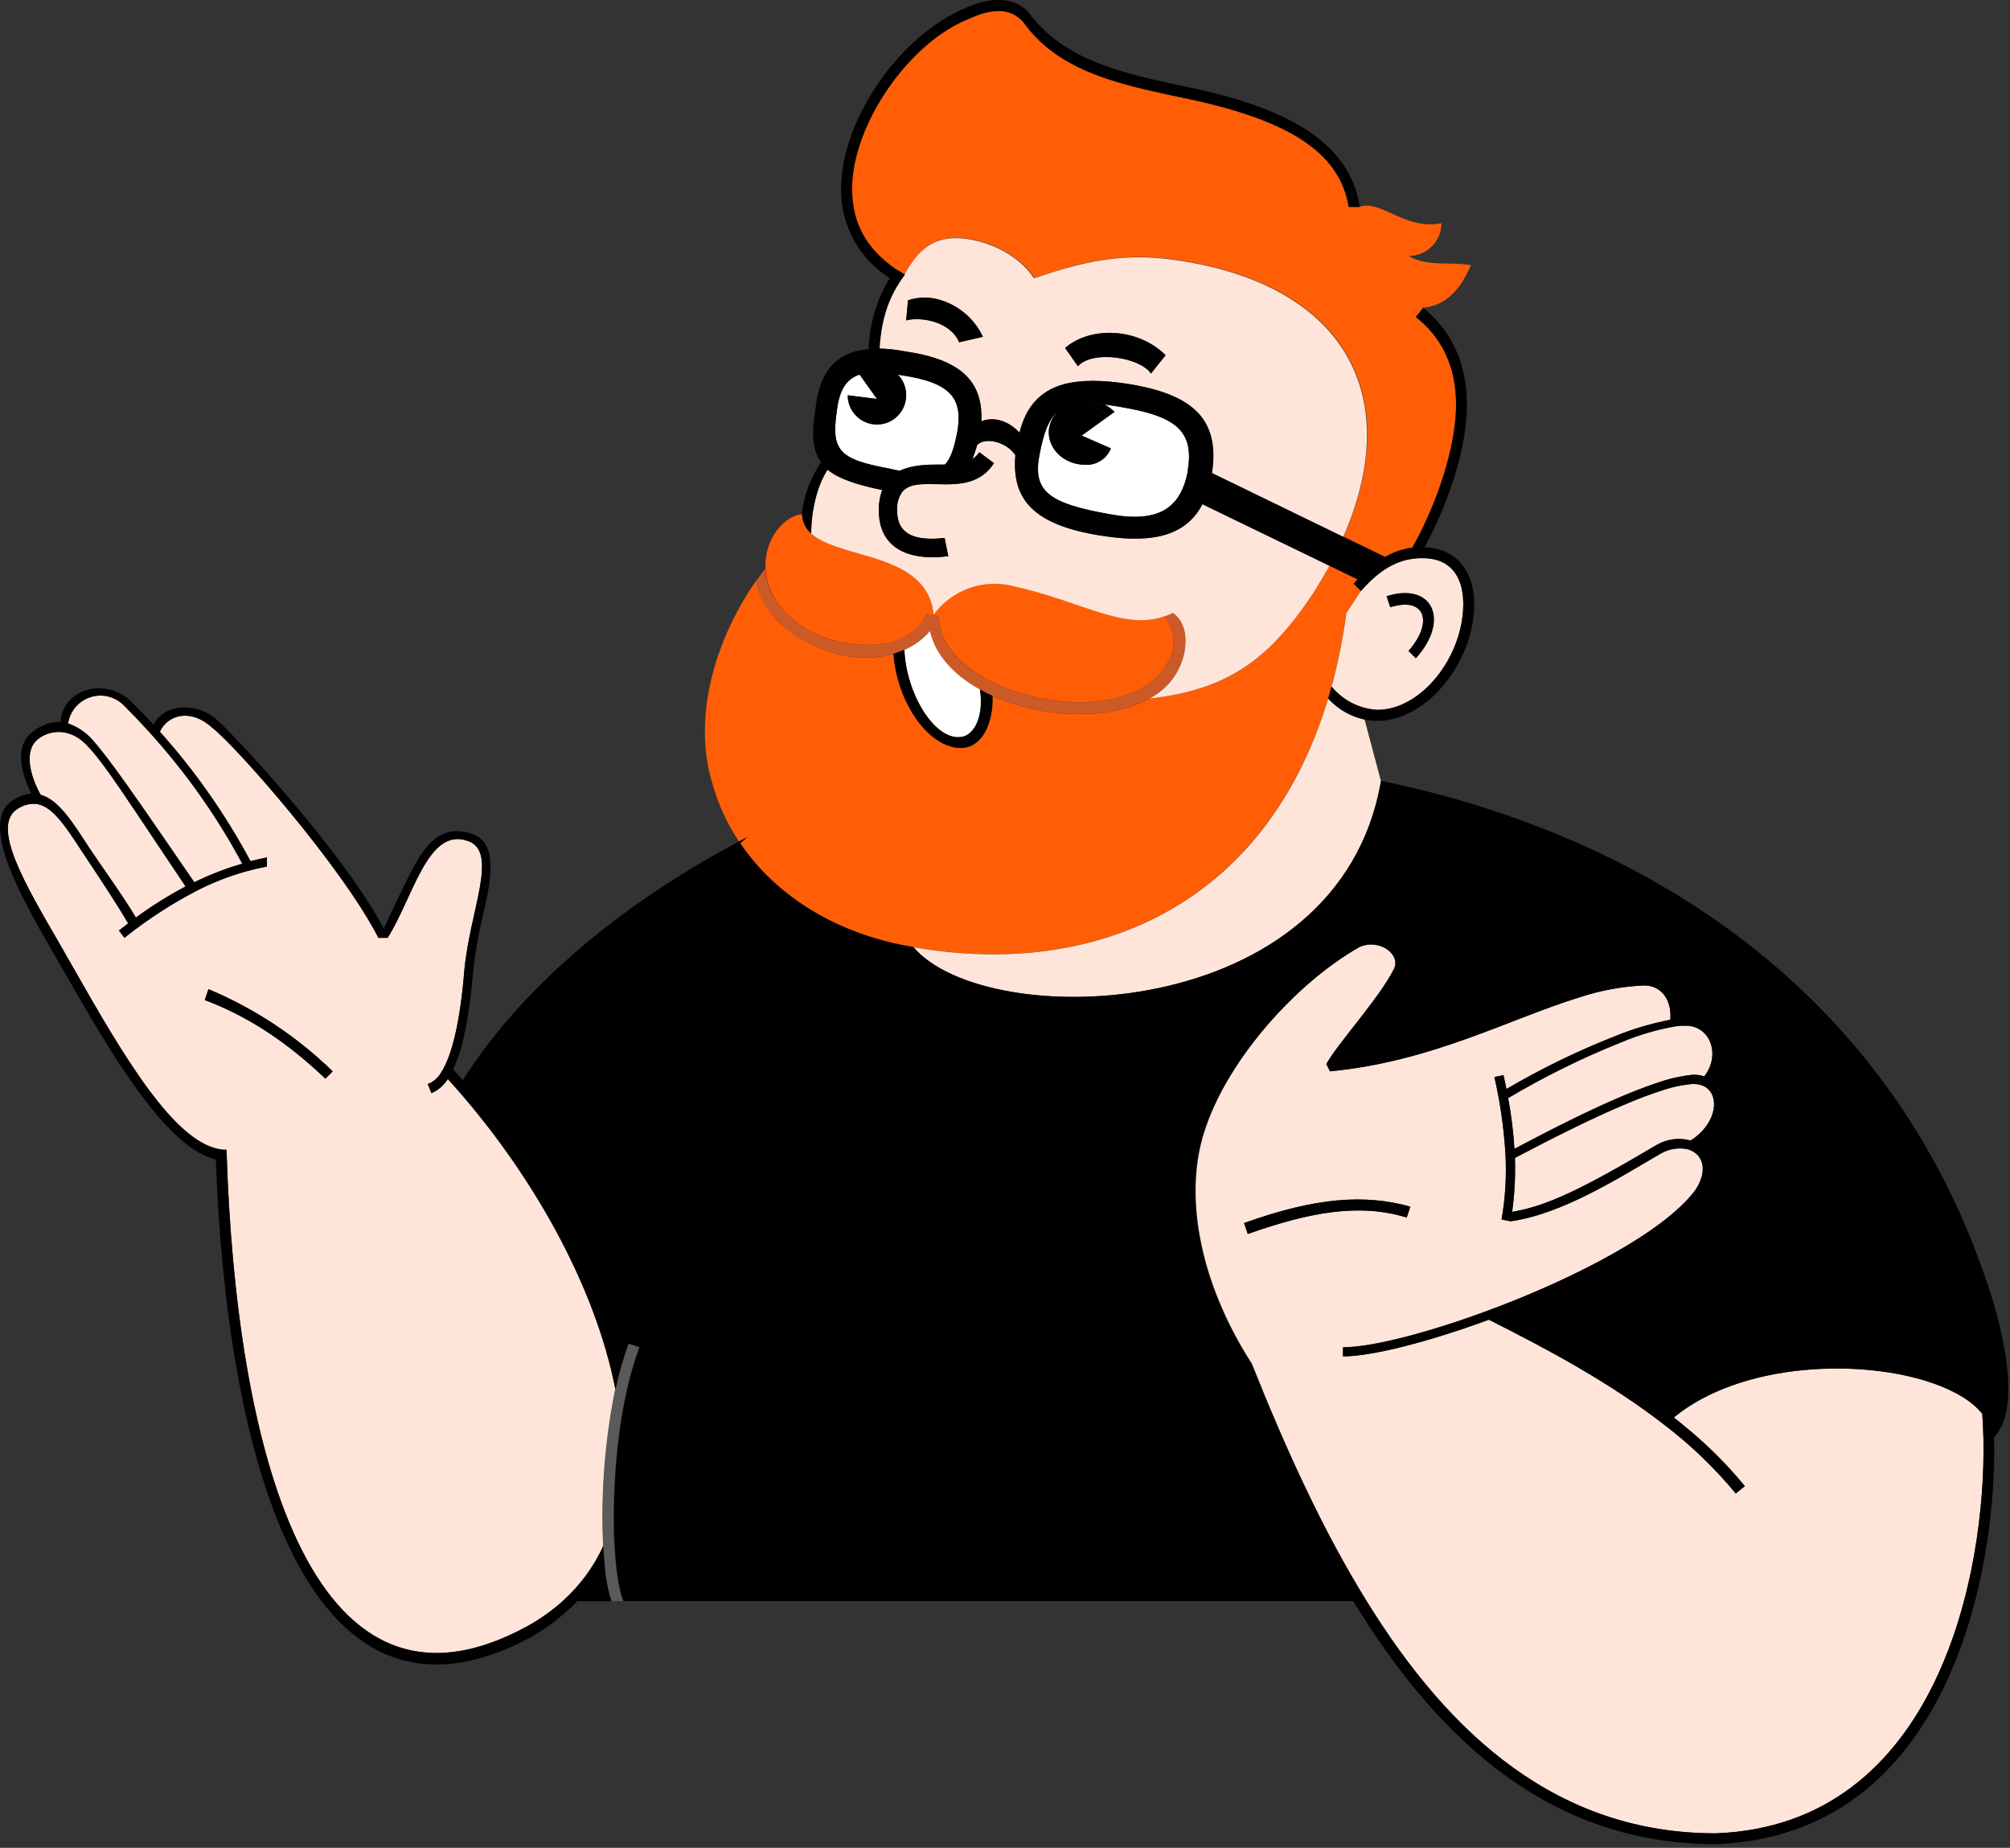 <svg width="272" height="250" viewBox="0 0 272 250" fill="none" xmlns="http://www.w3.org/2000/svg">
<rect x="0" y="0" width="272" height="250" fill="#333333" stroke="none"/>
<path d="M2.488 109.354C3.15 108.933 3.923 108.72 4.706 108.74C6.925 108.866 8.684 111.498 11.146 115.283C13.12 118.241 15.582 121.938 17.327 124.895L17.416 124.858C16.973 125.198 16.529 125.538 16.093 125.886L16.832 126.877C19.966 124.368 23.345 122.181 26.917 120.348C28.95 119.332 31.073 118.51 33.261 117.893C34.2 117.635 35.146 117.413 36.115 117.235V116.001C35.375 116.141 34.636 116.311 33.897 116.503C30.521 110.196 26.403 104.316 21.63 98.988C22.703 96.666 25.823 95.801 28.714 98.448C31.922 100.918 46.266 117.235 51.205 126.877H52.447C55.907 121.435 57.882 111.794 63.323 113.775C67.523 115.254 63.567 123.165 62.828 131.328C62.281 138.041 61.201 142.758 59.693 145.087C59.293 145.807 58.651 146.362 57.882 146.655L58.377 147.889C59.295 147.494 60.07 146.825 60.595 145.974C71.9 158.403 80.558 173.974 83.279 187.985C81.875 194.943 81.329 202.047 81.652 209.138C80.348 211.979 78.473 214.521 76.144 216.606C74.646 217.95 72.996 219.114 71.227 220.074C41.556 236.14 31.915 194.61 30.68 156.045V155.549C24.765 155.549 18.326 145.664 11.154 133.058L8.196 127.882C3.479 119.734 -1.467 111.579 2.488 109.354ZM44.048 145.937L45.039 144.954C40.183 140.222 34.479 136.447 28.226 133.827L27.73 135.305C33.638 137.531 38.828 140.991 44.048 145.937Z" fill="#FFE5D9"/>
<path d="M25.113 119.942C22.772 121.18 20.526 122.589 18.392 124.156C16.662 121.236 14.045 117.665 12.13 114.796C9.867 111.313 7.974 108.208 5.475 107.528C3.886 104.644 3.257 101.384 5.18 99.957C6.414 98.973 9.135 98.227 11.605 100.696C14.074 103.166 17.224 108.208 25.113 119.942Z" fill="#FFE5D9"/>
<path d="M26.304 119.348C18.444 107.918 14.829 102.631 12.396 99.955C11.529 99.008 10.439 98.294 9.224 97.877C9.35 97.054 9.704 96.283 10.247 95.651C10.79 95.02 11.5 94.555 12.295 94.308C13.09 94.061 13.939 94.043 14.744 94.256C15.549 94.469 16.278 94.904 16.847 95.511C17.683 96.347 18.866 97.544 20.271 99.105C25.154 104.488 29.362 110.447 32.803 116.849C30.568 117.493 28.394 118.329 26.304 119.348Z" fill="#FFE5D9"/>
<path d="M83.234 188.015C83.486 186.869 83.759 185.76 84.07 184.695C84.38 183.631 84.676 182.706 85.023 181.782L86.502 182.278C85.799 184.191 85.229 186.15 84.794 188.141C84.454 189.656 84.166 191.224 83.929 192.814C83.331 196.932 83.032 201.088 83.035 205.25C83.035 206.573 83.035 207.837 83.131 209.028C83.308 212.407 83.73 215.142 84.336 216.636H82.709C82.219 215.032 81.912 213.377 81.792 211.704C81.719 210.906 81.652 210.063 81.608 209.168C81.285 202.077 81.831 194.973 83.234 188.015Z" fill="#5A5A5A"/>
<path d="M113.726 88.585C116.097 89.172 118.58 89.126 120.927 88.452C121.401 95.106 125.726 101.198 130.044 101.198C132.757 101.198 134.443 98.086 134.325 94.145C140.979 97.154 150.007 97.568 155.507 94.515C166.383 93.28 171.818 89.073 177.755 80.178C178.46 79.055 179.11 77.941 179.707 76.836C179.773 76.725 179.833 76.607 179.892 76.496L183.722 78.352C183.544 78.537 183.367 78.737 183.189 78.944L184.18 79.927L182.206 82.884C181.759 86.247 181.089 89.577 180.202 92.851C180.054 93.398 179.899 93.938 179.744 94.478C179.172 96.37 178.536 98.182 177.836 99.912C168.224 123.638 146.694 132.207 123.619 128.126C113.452 126.463 105.083 121.346 100.166 114.078L101.12 113.258L100.003 113.842C98.412 111.46 97.204 108.842 96.425 106.086C93.467 96.474 97.268 85.761 102.34 78.544C102.953 83.232 107.855 87.121 113.726 88.585Z" fill="#FF5E07"/>
<path d="M113.725 86.854C118.672 87.845 123.337 87.106 125.348 83.157L126.317 83.298L127.056 83.401C127.056 86.603 129.274 89.353 132.587 91.372C139.477 95.601 150.975 96.629 156.246 91.86C156.821 91.338 157.318 90.738 157.725 90.078C158.301 89.283 158.655 88.348 158.75 87.371C158.844 86.394 158.677 85.409 158.265 84.518C158.065 84.108 157.803 83.731 157.488 83.401C157.906 83.265 158.314 83.1 158.708 82.906C160.438 84.148 160.69 86.374 160.187 88.592C159.878 89.858 159.298 91.042 158.487 92.063C157.677 93.084 156.655 93.918 155.492 94.507C149.991 97.56 140.993 97.146 134.309 94.137C133.718 93.871 133.156 93.59 132.609 93.287C129.149 91.372 126.553 88.68 125.829 85.368C124.888 86.473 123.704 87.343 122.369 87.912C121.889 88.124 121.395 88.302 120.89 88.444C118.542 89.118 116.059 89.164 113.688 88.577C107.818 87.098 102.916 83.224 102.339 78.588C102.738 78.026 103.145 77.479 103.552 76.962C103.84 81.915 108.535 85.871 113.725 86.854Z" fill="#CC5A27"/>
<path d="M126.332 83.149C127.493 81.553 129.093 80.329 130.938 79.627C132.782 78.924 134.791 78.774 136.72 79.193C146.413 81.271 151.795 85.285 157.496 83.393C157.81 83.723 158.072 84.099 158.272 84.509C158.685 85.4 158.852 86.385 158.757 87.362C158.662 88.34 158.308 89.274 157.732 90.069C157.326 90.73 156.828 91.33 156.254 91.851C151.012 96.62 139.514 95.592 132.594 91.363C129.304 89.345 127.064 86.594 127.064 83.393L126.324 83.289L125.356 83.149C123.374 87.104 118.701 87.844 113.733 86.846C108.557 85.862 103.848 81.907 103.596 76.96C103.352 73.034 106.029 69.84 108.483 69.567H108.543C108.554 70.065 108.67 70.555 108.882 71.006C109.095 71.457 109.4 71.858 109.777 72.184C113.674 75.718 125.504 74.631 126.332 83.149Z" fill="#FF5E07"/>
<path d="M177.755 80.184C171.84 89.056 166.384 93.285 155.508 94.52C156.671 93.931 157.692 93.098 158.503 92.077C159.313 91.056 159.893 89.871 160.203 88.605C160.698 86.387 160.447 84.169 158.724 82.919C158.329 83.113 157.922 83.278 157.504 83.415C151.803 85.308 146.413 81.293 136.728 79.215C134.799 78.796 132.79 78.947 130.946 79.649C129.101 80.351 127.501 81.575 126.34 83.171C125.512 74.653 113.682 75.74 109.778 72.191C109.778 69.108 110.599 65.648 111.996 63.555C113.475 64.768 115.863 65.581 119.39 66.306C119.067 67.194 118.911 68.134 118.931 69.079C118.931 73.773 122.391 75.999 128.329 75.26L127.833 72.79C123.397 73.285 121.408 72.051 121.408 69.093C121.338 68.187 121.586 67.285 122.111 66.542C124.329 63.881 131.219 67.807 134.51 62.668L132.528 61.19C132.284 61.561 131.961 61.874 131.582 62.106C131.84 61.49 132.057 60.858 132.232 60.214C133.378 59.075 136.21 59.799 137.408 61.589C136.92 67.4 139.574 71.134 149.585 72.561C156.24 73.544 160.594 72.347 162.716 68.221L177.674 75.467L179.892 76.546C179.833 76.657 179.774 76.775 179.707 76.886C179.106 77.956 178.455 79.055 177.755 80.184Z" fill="#FFE5D9"/>
<path d="M118.672 53.982L114.717 53.487C114.717 54.536 115.133 55.542 115.875 56.284C116.617 57.026 117.623 57.443 118.672 57.443C119.721 57.443 120.727 57.026 121.469 56.284C122.211 55.542 122.628 54.536 122.628 53.487C122.635 52.444 122.231 51.44 121.504 50.692L121.889 50.766C128.809 51.757 130.288 53.982 129.548 58.426C129.105 60.644 128.661 62.064 127.863 62.862H127.079C125.364 62.862 123.382 62.921 121.755 63.705L120.158 63.358C113.504 62.123 112.491 60.888 113.231 55.698C113.534 53.021 114.362 51.328 116.321 50.677L118.672 53.982Z" fill="white"/>
<path d="M192.586 41.621L191.595 42.855C195.056 45.576 197.037 49.51 197.037 54.685C197.037 60.482 194.435 68.179 191.122 74.064C189.818 74.233 188.56 74.663 187.425 75.328L181.821 72.607C190.08 53.702 182.198 39.122 160.749 35.403C153.829 34.168 148.387 34.663 139.98 37.621C137.762 34.16 133.06 32.179 129.356 32.179C126.635 32.179 124.409 33.421 122.428 37.125L121.193 36.386C117.238 33.665 115.278 30.205 115.278 25.51C115.278 16.859 122.938 5.732 131.101 2.516C134.309 1.037 136.786 1.037 138.494 3.011C143.189 9.665 151.596 11.418 159.751 13.148C174.339 16.105 181.259 20.541 182.494 27.979H183.973C186.93 26.989 190.146 31.196 195.063 30.198C195.063 31.374 194.596 32.502 193.764 33.334C192.932 34.166 191.803 34.634 190.627 34.634C193.104 36.112 196.069 35.373 199.033 35.868C197.777 38.9 195.795 41.377 192.586 41.621Z" fill="#FF5E07"/>
<path d="M129.304 32.222C133 32.222 137.703 34.203 139.928 37.663C148.335 34.706 153.777 34.203 160.697 35.445C182.139 39.142 190.028 53.745 181.769 72.65L163.965 63.999C165.03 56.843 161.54 53.464 153.03 52.007C149.163 51.364 146.154 51.371 143.847 52.007C140.638 52.924 138.79 55.105 137.932 58.55C136.372 56.872 134.413 56.332 132.756 57.005C132.978 51.741 130.191 48.643 122.405 47.534C121.271 47.315 120.122 47.187 118.967 47.149C119.256 42.913 120.254 40.037 122.405 37.153C124.357 33.464 126.583 32.222 129.304 32.222ZM145.865 49.53C147.84 47.312 154.265 48.295 155.751 50.521L157.732 48.044C154.035 44.347 147.596 44.089 144.135 47.061L145.865 49.53ZM122.627 43.349C124.357 42.854 128.542 43.349 129.792 46.307L133.008 45.567C132.462 44.4 131.68 43.359 130.712 42.509C129.743 41.659 128.609 41.018 127.381 40.628C125.918 40.14 124.335 40.14 122.871 40.628L122.627 43.349Z" fill="#FFE5D9"/>
<path d="M130.043 99.712C126.598 100.207 122.65 94.07 122.384 87.919C123.718 87.351 124.903 86.48 125.844 85.375C126.583 88.688 129.164 91.379 132.624 93.294C133.171 96.629 131.988 99.497 130.043 99.712Z" fill="white"/>
<path d="M177.836 99.927C178.536 98.197 179.172 96.385 179.744 94.493C180.778 95.608 182.063 96.462 183.492 96.984C183.869 97.119 184.254 97.227 184.646 97.31L186.864 105.642C181.178 138.773 133.467 139.757 123.581 128.141C146.694 132.222 168.261 123.653 177.836 99.927Z" fill="#FFE5D9"/>
<path d="M152.535 55.224C159.145 56.444 161.636 58.396 160.719 63.712V63.875C159.729 68.821 156.764 70.795 150.087 69.561C141.681 68.082 139.736 66.344 140.697 61.428C141.252 58.633 141.866 56.74 143.211 55.675C142.822 56.029 142.508 56.457 142.288 56.935C142.068 57.413 141.947 57.93 141.932 58.455C141.932 60.932 144.15 62.892 146.871 62.892C147.609 62.935 148.342 62.744 148.965 62.345C149.588 61.947 150.069 61.362 150.339 60.673L146.383 58.943L150.028 56.311L150.827 55.734C150.425 55.324 149.951 54.991 149.429 54.751C150.339 54.832 151.374 54.995 152.535 55.224Z" fill="white"/>
<path d="M183.936 128.14C186.649 126.906 189.621 129.131 188.631 131.098C186.649 135.053 180.964 141.234 179.485 143.955L179.98 144.946C193.814 143.63 204.379 137.796 213.762 134.928C216.585 133.994 219.523 133.454 222.494 133.323C224.815 133.323 226.264 135.283 226.028 137.966C223.472 138.458 220.97 139.201 218.56 140.185C213.482 142.181 208.567 144.572 203.862 147.334C203.736 146.721 203.603 146.099 203.462 145.456L202.228 145.708C202.99 149.049 203.484 152.446 203.706 155.866C203.896 158.917 203.724 161.98 203.196 164.99L204.438 165.234C211.359 164.243 218.775 159.548 224.704 156.088C225.292 155.743 225.941 155.516 226.616 155.422C227.291 155.329 227.978 155.369 228.638 155.541V155.593H228.689C230.523 156.273 231.129 158.506 229.384 161.057C225.192 166.646 213.362 172.783 202.272 176.968C193.836 180.162 185.784 182.277 181.74 182.277V183.511C185.621 183.511 193.274 181.567 201.473 178.55C209.377 182.513 218.006 187.134 225.333 192.857C228.855 195.551 232.06 198.636 234.885 202.055L236.12 201.064C233.59 197.984 230.745 195.176 227.632 192.687C227.262 192.376 226.893 192.073 226.501 191.777C235.625 184.273 252.039 183.748 261.717 187.193C264.63 188.228 266.937 189.618 268.245 191.289C268.29 191.881 268.327 192.502 268.356 193.145C268.356 193.579 268.371 194.023 268.401 194.476C268.807 212.598 262.323 246.927 232.172 248.036C210.871 248.036 196.209 234.86 184.949 216.635C178.96 206.949 173.932 195.829 169.422 184.502C162.25 173.375 160.025 161.264 163.241 152.369C166.383 143.209 175.278 133.087 183.936 128.14ZM168.853 166.949C177.259 163.992 183.936 162.75 190.361 164.731L190.856 163.253C184.675 161.523 177.999 162.011 168.357 165.471L168.853 166.949Z" fill="#FFE5D9"/>
<path d="M184.179 79.933C187.189 76.466 189.762 75.593 192.105 75.497H192.586C196.046 75.497 198.02 77.715 198.02 81.678C198.02 88.85 192.335 96.022 186.405 96.022C185.209 95.959 184.04 95.647 182.971 95.106C181.903 94.565 180.96 93.806 180.202 92.88C181.089 89.605 181.758 86.276 182.205 82.913L184.179 79.933ZM188.135 82.151C192.83 80.673 194.05 84.133 190.604 88.066L191.595 89.05C196.29 83.874 193.813 78.699 187.64 80.651L188.135 82.151Z" fill="#FFE5D9"/>
<path d="M228.889 145.427C227.334 145.604 225.804 145.956 224.328 146.477C217.466 148.695 207.921 153.871 204.912 155.423C204.774 153.118 204.49 150.824 204.062 148.555C208.956 145.656 214.068 143.142 219.352 141.035C221.798 139.995 224.359 139.251 226.982 138.817C227.37 138.78 227.76 138.765 228.15 138.773C231.403 138.773 232.912 142.692 230.627 145.627C230.069 145.436 229.476 145.367 228.889 145.427Z" fill="#FFE5D9"/>
<path d="M228.778 154.299C227.243 153.882 225.606 154.09 224.224 154.876C213.983 160.954 209.274 163.172 204.63 163.956C204.961 161.538 205.087 159.097 205.008 156.658C207.47 155.386 218.316 149.553 225.222 147.431C226.343 147.063 227.501 146.815 228.675 146.691C229.108 146.632 229.549 146.649 229.976 146.743C232.453 147.312 232.63 150.603 230.338 153.02C229.879 153.516 229.354 153.946 228.778 154.299Z" fill="#FFE5D9"/>
<path d="M1.993 108.119C-3.922 111.327 4.714 124.429 9.904 133.582C16.558 145.242 23.168 155.423 29.209 156.88C30.562 195.245 40.773 238.032 71.7 221.581C74.064 220.249 76.223 218.583 78.111 216.635H82.739C82.249 215.031 81.941 213.377 81.822 211.703C81.748 210.905 81.682 210.062 81.637 209.167C80.334 212.009 78.459 214.551 76.129 216.635C74.632 217.979 72.981 219.143 71.212 220.103C41.542 236.169 31.9 194.639 30.666 156.074V155.578C24.751 155.578 18.311 145.693 11.139 133.087L8.181 127.911C3.487 119.778 -1.43 111.594 2.496 109.368C3.158 108.948 3.93 108.734 4.714 108.754C6.932 108.88 8.692 111.512 11.154 115.298C13.128 118.255 15.59 121.952 17.335 124.91L17.424 124.873C16.98 125.213 16.536 125.553 16.1 125.9L16.84 126.891C19.974 124.382 23.352 122.195 26.924 120.362C28.957 119.346 31.081 118.524 33.268 117.908C34.207 117.649 35.154 117.427 36.122 117.25V116.015C35.383 116.155 34.643 116.325 33.904 116.518C30.529 110.211 26.411 104.33 21.638 99.002C22.71 96.681 25.83 95.816 28.721 98.462C31.93 100.932 46.273 117.25 51.212 126.891H52.455C55.915 121.449 57.889 111.808 63.331 113.789C67.53 115.268 63.575 123.179 62.835 131.342C62.288 138.055 61.209 142.773 59.7 145.102C59.3 145.821 58.659 146.377 57.889 146.669L58.384 147.904C59.303 147.508 60.077 146.84 60.602 145.989C71.907 158.417 80.565 173.988 83.286 187.999C83.537 186.853 83.811 185.744 84.122 184.68C84.432 183.615 84.728 182.691 85.075 181.767L86.554 182.262C85.851 184.175 85.281 186.134 84.846 188.125C84.506 189.641 84.218 191.208 83.981 192.798C83.383 196.916 83.084 201.073 83.087 205.234C83.087 206.558 83.087 207.822 83.183 209.012C83.36 212.391 83.781 215.127 84.388 216.62H183.13C194.671 235.533 209.887 249.5 232.135 249.5C263.639 248.406 270.293 212.783 269.85 194.439C273.591 190.624 271.232 179.733 268.231 171.645C255.129 134.817 223.98 113.309 186.901 105.642C181.215 138.773 133.504 139.756 123.618 128.141C113.452 126.477 105.083 121.361 100.166 114.093L101.12 113.272L100.003 113.856C84.817 121.871 70.88 133.079 62.636 146.129C62.199 145.641 61.756 145.161 61.312 144.687C62.702 141.826 63.53 137.294 64.04 131.32C64.308 128.907 64.721 126.512 65.275 124.148C66.51 118.972 67.493 114.011 63.797 112.777C58.355 111.046 56.403 116.473 53.904 121.427L51.93 125.634C46.754 115.741 32.647 100.414 29.431 97.45C26.658 94.906 22.148 95.18 20.773 98.056C19.568 96.747 18.555 95.719 17.815 94.98C14.252 91.416 8.396 93.331 8.204 97.664C6.863 97.657 5.559 98.105 4.507 98.936C2.037 100.725 2.629 104.156 4.241 107.357C3.445 107.443 2.677 107.703 1.993 108.119ZM5.505 107.527C3.915 104.644 3.287 101.383 5.209 99.956C6.444 98.973 9.165 98.226 11.634 100.695C14.104 103.165 17.224 108.2 25.113 119.919C22.772 121.157 20.526 122.566 18.392 124.133C16.662 121.213 14.045 117.642 12.13 114.773C9.867 111.313 7.974 108.207 5.505 107.527ZM12.374 99.956C11.506 99.01 10.416 98.295 9.202 97.878C9.327 97.055 9.681 96.284 10.225 95.653C10.768 95.021 11.477 94.556 12.273 94.309C13.068 94.062 13.916 94.044 14.721 94.257C15.527 94.47 16.255 94.905 16.825 95.512C17.66 96.348 18.843 97.546 20.248 99.106C25.131 104.489 29.34 110.448 32.78 116.85C30.545 117.501 28.37 118.345 26.281 119.372C18.422 107.919 14.806 102.632 12.374 99.956ZM169.348 184.502C162.176 173.375 159.951 161.264 163.167 152.369C166.383 143.216 175.278 133.087 183.936 128.141C186.649 126.906 189.621 129.131 188.631 131.098C186.649 135.054 180.964 141.235 179.485 143.956L179.98 144.946C193.814 143.63 204.379 137.797 213.762 134.928C216.585 133.994 219.523 133.454 222.494 133.323C224.815 133.323 226.264 135.283 226.028 137.967C223.472 138.458 220.97 139.201 218.56 140.185C213.482 142.181 208.567 144.572 203.862 147.334C203.736 146.721 203.603 146.1 203.462 145.456L202.228 145.708C202.99 149.049 203.484 152.446 203.706 155.867C203.896 158.917 203.724 161.98 203.196 164.99L204.438 165.234C211.359 164.244 218.775 159.549 224.704 156.089C225.292 155.743 225.941 155.517 226.616 155.423C227.291 155.329 227.978 155.369 228.638 155.541V155.593H228.689C230.523 156.273 231.129 158.506 229.384 161.057C225.192 166.647 213.362 172.783 202.272 176.968C193.836 180.162 185.784 182.277 181.74 182.277V183.512C185.622 183.512 193.274 181.567 201.473 178.55C209.377 182.513 218.006 187.134 225.333 192.857C228.855 195.551 232.06 198.637 234.885 202.055L236.12 201.064C233.59 197.984 230.745 195.176 227.632 192.687C227.262 192.377 226.893 192.073 226.501 191.778C235.625 184.273 252.039 183.748 261.717 187.194C264.63 188.229 266.937 189.619 268.245 191.29C268.29 191.881 268.327 192.502 268.356 193.145C268.356 193.579 268.371 194.023 268.401 194.476C268.807 212.598 262.323 246.927 232.172 248.036C210.871 248.036 196.209 234.86 184.949 216.635C178.923 206.949 173.895 195.829 169.348 184.502ZM204.948 155.438C204.81 153.133 204.526 150.838 204.098 148.569C208.98 145.667 214.08 143.148 219.351 141.035C221.798 139.995 224.359 139.25 226.982 138.817C227.37 138.779 227.76 138.765 228.15 138.773C231.403 138.773 232.911 142.691 230.627 145.626C230.069 145.435 229.476 145.367 228.889 145.427C227.334 145.604 225.803 145.956 224.327 146.477C217.503 148.732 207.958 153.856 204.948 155.438ZM204.631 163.955C204.961 161.538 205.087 159.097 205.008 156.658C207.47 155.386 218.316 149.553 225.222 147.431C226.344 147.063 227.501 146.815 228.675 146.691C229.108 146.631 229.549 146.649 229.976 146.743C232.453 147.312 232.63 150.602 230.338 153.02C229.879 153.516 229.354 153.946 228.778 154.299C227.243 153.882 225.606 154.089 224.224 154.876C213.984 160.954 209.274 163.172 204.631 163.955Z" fill="black"/>
<path d="M28.196 133.827L27.701 135.305C33.616 137.523 38.828 140.991 44.019 145.93L45.009 144.947C40.153 140.217 34.449 136.444 28.196 133.827Z" fill="black"/>
<path d="M108.476 69.561H108.535C108.546 70.059 108.662 70.549 108.875 71C109.088 71.451 109.392 71.852 109.77 72.178C109.77 69.095 110.591 65.635 111.988 63.542C113.467 64.755 115.855 65.568 119.382 66.293C119.059 67.181 118.903 68.121 118.923 69.065C118.923 73.76 122.383 75.986 128.321 75.246L127.825 72.777C123.389 73.272 121.4 72.037 121.4 69.08C121.33 68.174 121.578 67.272 122.102 66.529C124.321 63.867 131.211 67.794 134.502 62.655L132.52 61.176C132.276 61.548 131.953 61.861 131.574 62.093C131.832 61.477 132.049 60.845 132.224 60.2C133.37 59.062 136.202 59.786 137.4 61.575C136.912 67.387 139.566 71.121 149.577 72.548C156.232 73.531 160.586 72.333 162.708 68.208L177.666 75.453L179.884 76.533L183.714 78.389C183.536 78.573 183.359 78.773 183.181 78.98L184.172 79.963C187.181 76.496 189.754 75.623 192.098 75.527H192.579C196.039 75.527 198.013 77.745 198.013 81.708C198.013 88.88 192.327 96.052 186.398 96.052C185.202 95.989 184.032 95.677 182.964 95.136C181.896 94.595 180.953 93.837 180.194 92.91C180.046 93.457 179.891 93.997 179.736 94.536C180.771 95.652 182.055 96.506 183.484 97.028C183.861 97.162 184.247 97.271 184.638 97.353C185.217 97.472 185.807 97.532 186.398 97.531C193.052 97.531 199.499 89.62 199.499 81.708C199.499 77.087 196.867 74.137 192.771 74.056C196.12 67.868 198.508 60.555 198.508 54.766C198.508 48.977 196.29 44.629 192.593 41.664L191.603 42.899C195.063 45.62 197.044 49.553 197.044 54.729C197.044 60.526 194.442 68.222 191.13 74.108C189.825 74.277 188.568 74.707 187.433 75.372L181.828 72.651L164.024 64.001C165.089 56.844 161.599 53.465 153.089 52.008C149.222 51.365 146.213 51.372 143.906 52.008C140.697 52.925 138.849 55.106 137.991 58.551C136.431 56.873 134.472 56.333 132.816 57.006C133.038 51.742 130.25 48.644 122.465 47.535C121.331 47.316 120.181 47.188 119.027 47.151C119.315 42.914 120.313 40.038 122.465 37.154L121.23 36.415C117.274 33.694 115.315 30.234 115.315 25.539C115.315 16.888 122.975 5.761 131.138 2.545C134.346 1.066 136.823 1.066 138.531 3.04C143.226 9.694 151.633 11.447 159.788 13.177C174.376 16.134 181.296 20.57 182.531 28.008H184.009C182.531 17.872 171.152 13.916 160.276 11.691C152.143 9.96 144.209 8.23 139.507 2.079C137.533 -0.635 133.821 -0.391 130.635 1.096C121.762 4.792 113.822 16.171 113.822 25.569C113.791 27.973 114.38 30.346 115.532 32.457C116.685 34.568 118.362 36.346 120.402 37.62C118.646 40.528 117.661 43.837 117.541 47.232C113.067 47.609 110.886 50.359 110.361 55.246C109.785 58.611 109.91 60.888 111.101 62.537C109.686 64.639 108.787 67.046 108.476 69.561ZM120.158 63.357C113.504 62.123 112.491 60.888 113.23 55.698C113.533 53.021 114.361 51.328 116.321 50.677L118.672 53.968L114.716 53.472C114.716 54.521 115.133 55.527 115.875 56.269C116.617 57.011 117.623 57.428 118.672 57.428C119.721 57.428 120.727 57.011 121.469 56.269C122.211 55.527 122.627 54.521 122.627 53.472C122.634 52.429 122.231 51.425 121.504 50.677L121.888 50.751C128.809 51.742 130.287 53.967 129.548 58.411C129.104 60.629 128.661 62.049 127.862 62.847H127.078C125.363 62.847 123.382 62.906 121.755 63.69L120.158 63.357ZM150.065 69.538C141.659 68.06 139.714 66.322 140.675 61.406C141.23 58.611 141.843 56.718 143.189 55.653C142.8 56.007 142.486 56.435 142.266 56.913C142.046 57.39 141.925 57.908 141.91 58.433C141.91 60.91 144.128 62.869 146.849 62.869C147.587 62.913 148.32 62.721 148.943 62.323C149.566 61.925 150.046 61.34 150.317 60.651L146.361 58.921L150.006 56.289L147.544 54.589C148.113 54.589 148.734 54.648 149.407 54.729C150.339 54.833 151.374 54.995 152.535 55.217C159.145 56.437 161.636 58.389 160.719 63.705V63.867C159.707 68.814 156.742 70.788 150.065 69.553V69.538Z" fill="black"/>
<path d="M122.384 87.918C121.904 88.131 121.41 88.309 120.905 88.451C121.378 95.105 125.704 101.197 130.022 101.197C132.735 101.197 134.421 98.085 134.302 94.144C133.711 93.877 133.149 93.597 132.602 93.293C133.149 96.643 131.966 99.497 130.022 99.711C126.598 100.206 122.657 94.07 122.384 87.918Z" fill="black"/>
<path d="M122.872 40.629L122.628 43.35C124.358 42.854 128.543 43.35 129.792 46.307L133.008 45.568C132.462 44.401 131.68 43.359 130.712 42.509C129.744 41.659 128.61 41.019 127.382 40.629C125.918 40.141 124.335 40.141 122.872 40.629Z" fill="black"/>
<path d="M144.135 47.091L145.866 49.56C147.84 47.342 154.265 48.326 155.751 50.551L157.732 48.074C154.021 44.34 147.559 44.089 144.135 47.091Z" fill="black"/>
<path d="M147.559 54.589L150.022 56.289L150.82 55.712C150.418 55.302 149.945 54.969 149.423 54.729C148.735 54.648 148.114 54.603 147.559 54.589Z" fill="black"/>
<path d="M168.357 165.471L168.853 166.949C177.259 163.992 183.936 162.75 190.361 164.731L190.856 163.253C184.675 161.515 177.999 162.003 168.357 165.471Z" fill="black"/>
<path d="M187.641 80.681L188.136 82.159C192.831 80.681 194.051 84.141 190.605 88.074L191.596 89.058C196.291 83.889 193.822 78.699 187.641 80.681Z" fill="black"/>
</svg>